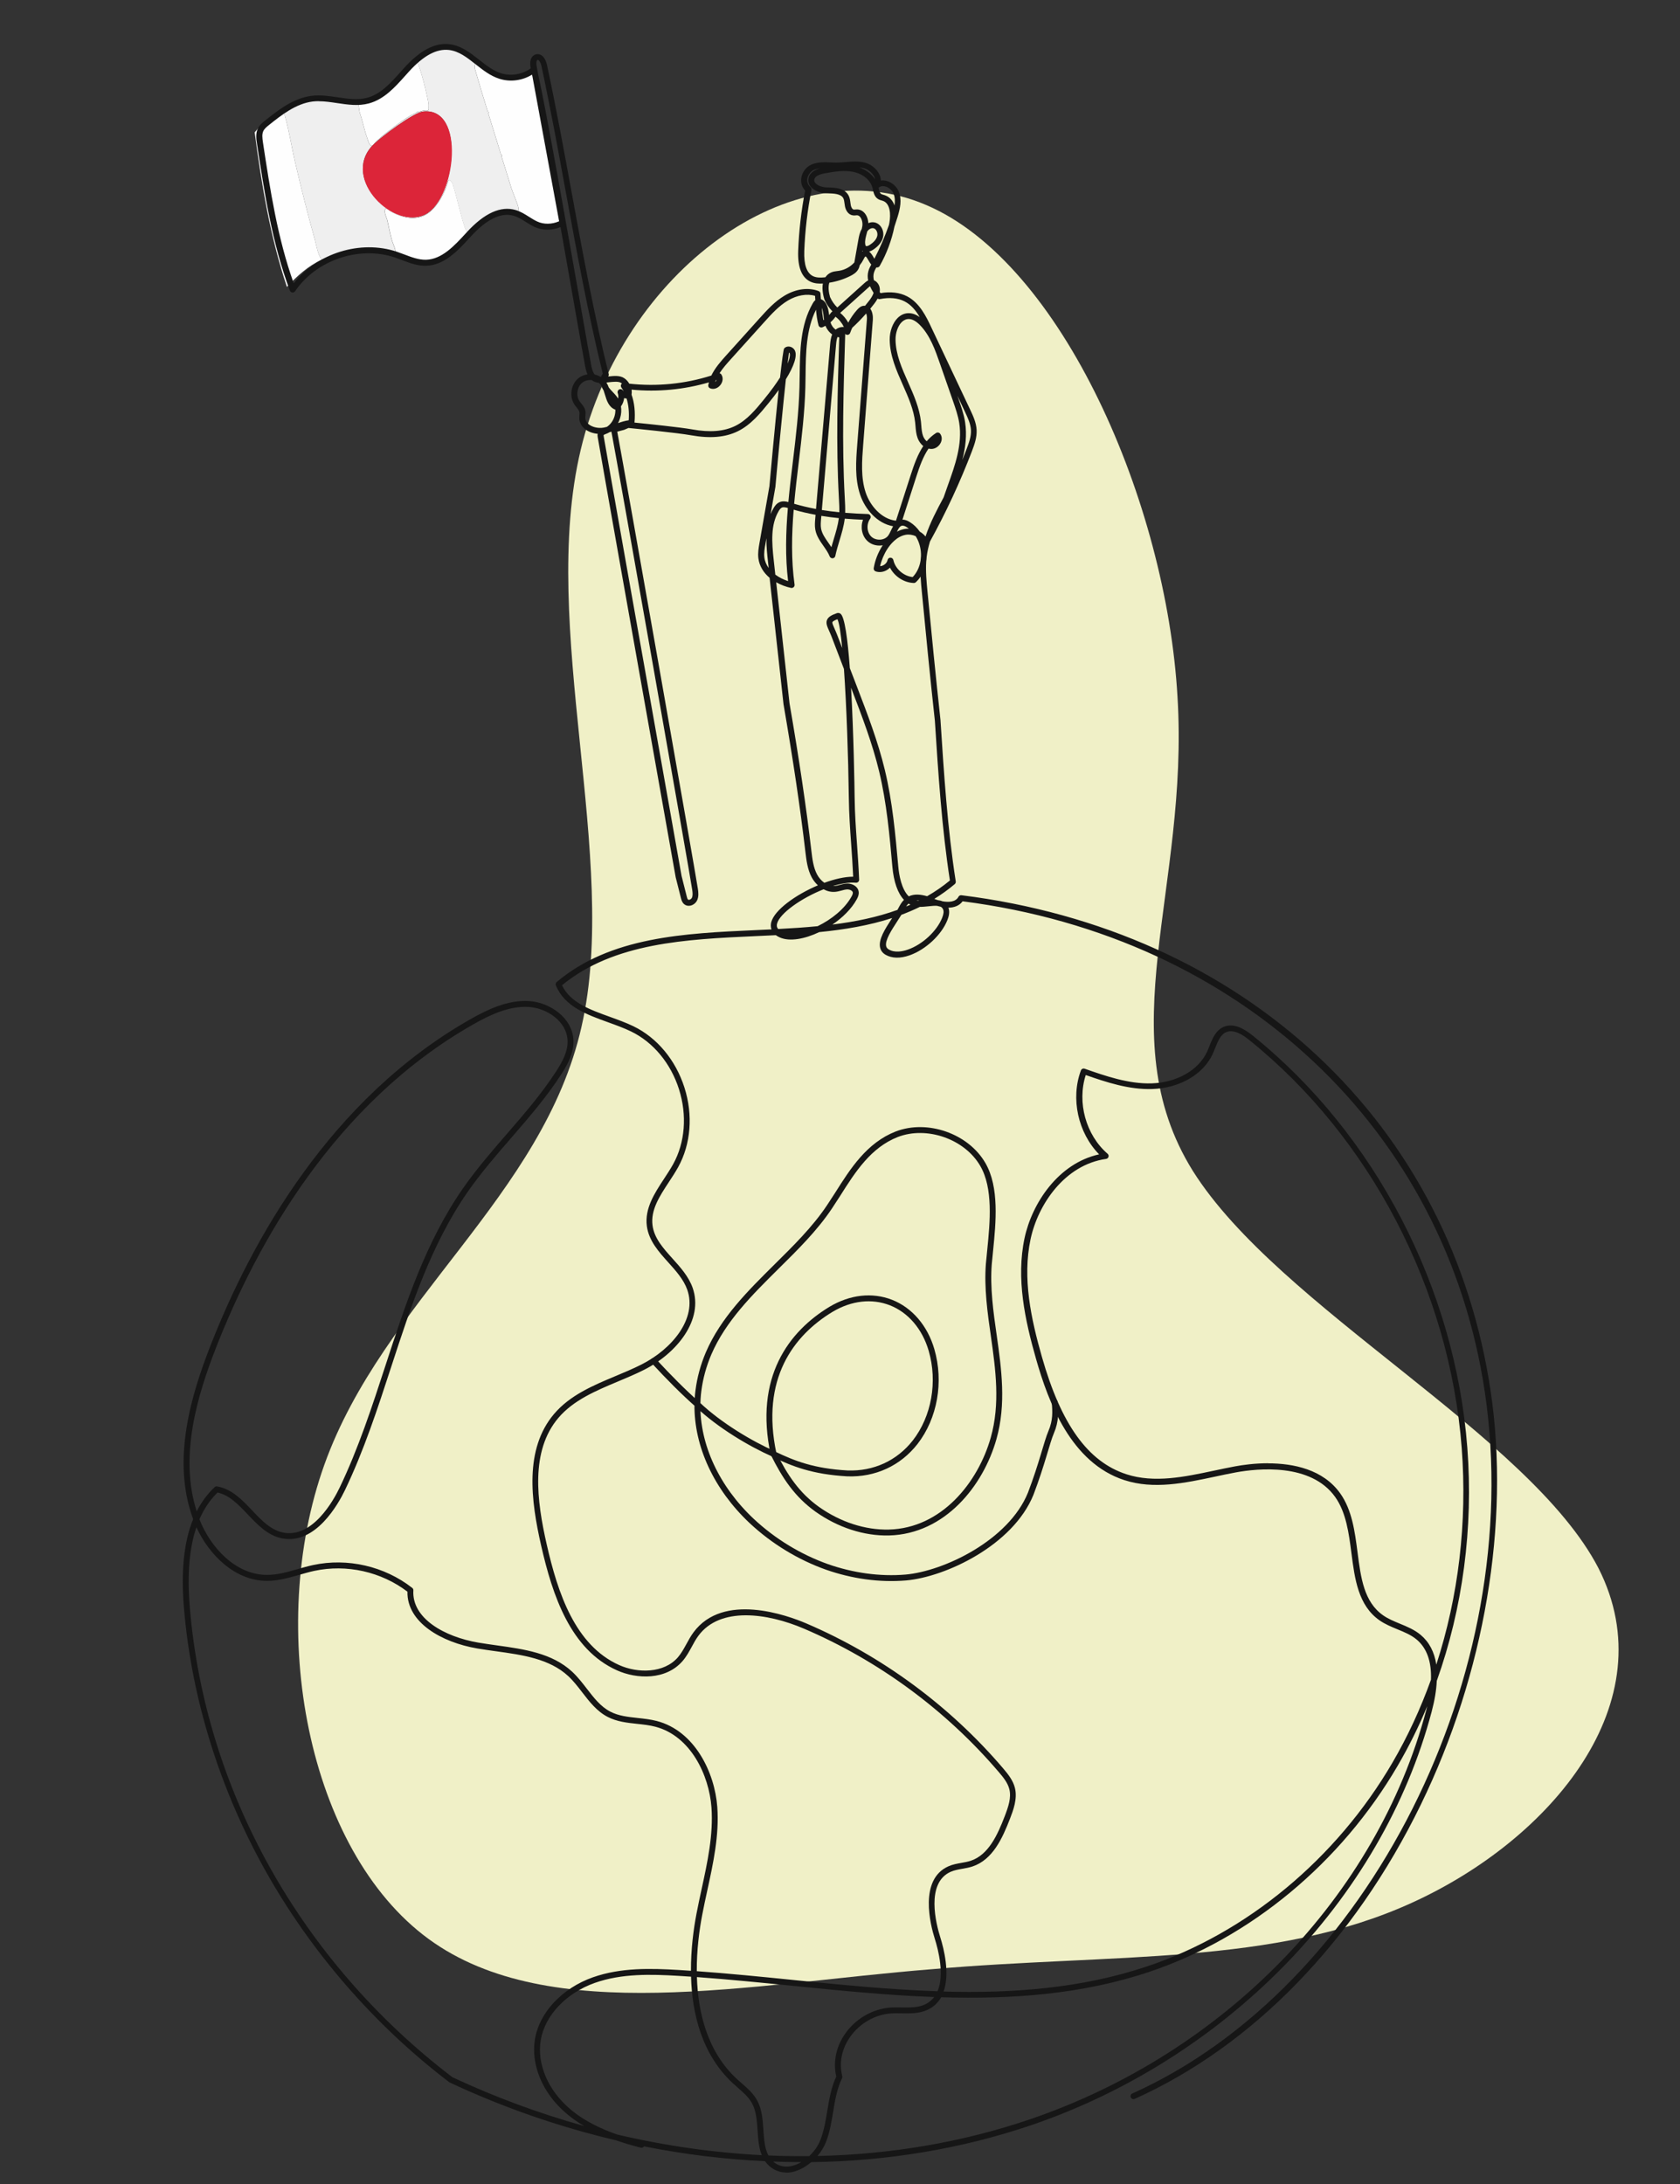 <?xml version="1.0" encoding="UTF-8"?>
<svg id="_Слой_1" data-name="Слой 1" xmlns="http://www.w3.org/2000/svg" xmlns:xlink="http://www.w3.org/1999/xlink" viewBox="0 0 570 740.87">
  <rect x="0" y="0" width="570" height="740.87" fill="#333333" stroke="none"/>
  <defs>
    <style>
      .cls-1 {
        stroke: #161616;
        stroke-linecap: round;
        stroke-miterlimit: 10;
        stroke-width: 2px;
      }

      .cls-1, .cls-2 {
        fill: none;
      }

      .cls-3 {
        fill: #f0f0c7;
      }

      .cls-4 {
        fill: #dc2539;
      }

      .cls-5 {
        fill: #efefef;
      }

      .cls-6 {
        fill: #fefefe;
      }

      .cls-7 {
        clip-path: url(#clippath);
      }

      .cls-8 {
        fill: #161616;
      }
    </style>
    <clipPath id="clippath">
      <rect class="cls-2" y="10.87" width="570" height="730"/>
    </clipPath>
  </defs>
  <g id="_Генеративный_объект" data-name="Генеративный объект">
    <path class="cls-6" d="M145.66,88.82c-.03.2-.34.12-.5.12.03-.22.34-.11.5-.12Z"/>
    <g>
      <path class="cls-5" d="M161.28,20.84l-.25,2.19c1.43,5.01,2.96,10.01,4.5,15,.06.2.31-.12.37,0,.15.28-.26.35-.25.37,1.41,4.58,2.83,9.17,4.25,13.75.1.34.49.47.5.5.01.04-.31.19-.25.37,1.12,3.62,2.23,7.26,3.37,10.87.55,1.73,2.12,5.14,2.37,6.62.1.57-.19.95-.12,1.44-6.74-2.35-12.5,2.39-17,6.75-.41-.09-.89-.99-1-1.31-1.69-4.89-2.67-10.18-4.25-15.12-.29-.53-.64-1.16-1.31-1.19-.16.07-.99,2.87-1.19,3.31-3.93,8.73-9.43,12.36-18.56,7.31-.48-.27-1.39-1.23-1.69-.94-.66,1.28.34,2.76.62,4,.5,2.16.92,4.36,1.5,6.5.46,1.71,1.63,3.58,1.25,5.31-8.46-2.57-16.91-2.26-24.99,1.5-1.39-1.86-1.74-4.66-2.37-6.94-2.35-8.39-4.61-17.34-6.62-25.99-1.41-6.09-2.29-12.38-4.25-18.31,10.98-6.27,15.38-.74,25.62-1.87l.5,3.19c.98,2.77,1.51,5.73,2.5,8.5.31.85.69,2.84,1.75,2.81-10.54,11.42,7.9,28.65,18.06,23.25s13.74-36.62-.87-34.87c-3.23.39-13.99,8.47-16.56,11,1.39-1.64,3.22-3.06,4.94-4.37,2.59-1.99,6.56-5.03,9.5-6.25.18-.07.18-.35.25-.37.07-.03.05.27.12.25,1.16-.39,2.21-.8,3.5-.62l.19-.31c-.04-.58.05-1.18,0-1.75-.21-2.27-2.79-12.61-3.87-14.37-.08-.12-.44-.56-.62-.56,8.74-8.01,12.07-5.41,20.37.37Z"/>
      <path class="cls-6" d="M176.53,72.2s-.32-.38-.37-.12c-.1-.04-.26-.08-.37-.12-.06-.49.22-.87.12-1.44-.25-1.49-1.83-4.9-2.37-6.62-1.14-3.62-2.25-7.25-3.37-10.87-.06-.18.26-.34.25-.37-.01-.03-.4-.16-.5-.5-1.42-4.58-2.84-9.17-4.25-13.75,0-.02.4-.09.25-.37-.06-.12-.31.2-.37,0-1.54-4.99-3.07-9.99-4.5-15l.25-2.19c3.26,2.27,6.61,5.04,10.69,5.62,3.3.48,6.41-.27,9.12-2.12l.19.31,9,50.99c-1.41.73-3.24.98-4.81.81-2.01-.21-7.17-3.03-8.94-4.25Z"/>
      <path class="cls-6" d="M109.16,88.07c-4.63,2.15-8.37,5.53-11.81,9.25-5.68-16.95-8.6-34.72-10.94-52.43,2.58-3.12,5.98-6.05,9.5-8.06,1.96,5.93,2.83,12.22,4.25,18.31,2.01,8.65,4.27,17.6,6.62,25.99.64,2.27.98,5.08,2.37,6.94Z"/>
      <path class="cls-6" d="M158.78,78.7c-3.51,3.4-7.93,9.56-13.12,10.12-.16.02-.47-.09-.5.12-.12,0-.25,0-.37,0-.7,0-1.43.04-2.12,0-.16,0-.34.01-.5,0l-.62-.12c-2.73-.35-4.83-1.48-7.37-2.25.38-1.73-.79-3.6-1.25-5.31-.58-2.14-1-4.34-1.5-6.5-.29-1.24-1.29-2.72-.62-4,.3-.29,1.21.67,1.69.94,9.13,5.05,14.63,1.42,18.56-7.31.2-.45,1.02-3.25,1.19-3.31.67.03,1.02.66,1.31,1.19,1.58,4.94,2.55,10.23,4.25,15.12.11.32.59,1.23,1,1.31Z"/>
      <path class="cls-6" d="M126.91,48.83c-.19.19-.45.43-.62.62-1.05.02-1.44-1.96-1.75-2.81-.99-2.76-1.52-5.72-2.5-8.5l-.5-3.19c9.07-1.01,13.36-8.98,19.37-14.5.18,0,.55.44.62.56,1.09,1.77,3.67,12.1,3.87,14.37.05.57-.04,1.17,0,1.75l-.19.31c-1.28-.17-2.34.24-3.5.62-.07.02-.05-.28-.12-.25s-.07.3-.25.37c-2.94,1.22-6.9,4.26-9.5,6.25-1.72,1.32-3.54,2.74-4.94,4.37Z"/>
      <path class="cls-6" d="M144.78,88.95h-2.12c.7.04,1.42,0,2.12,0Z"/>
      <path class="cls-6" d="M142.16,88.95c-.26-.02-.49-.11-.62-.12l.62.12Z"/>
      <path class="cls-6" d="M176.53,72.2c-.24.11-.36-.12-.37-.12.05-.25.34.1.37.12Z"/>
      <path class="cls-4" d="M126.29,49.46c.18-.19.43-.43.62-.62,2.56-2.53,13.33-10.61,16.56-11,14.62-1.75,11.32,29.3.87,34.87s-28.6-11.82-18.06-23.25Z"/>
    </g>
  </g>
  <g class="cls-7">
    <g>
      <path class="cls-3" d="M197.29,348.28c13.12-56.98-14.59-135.53-.26-195.73,14.33-60.2,71.36-102.72,117.17-83.03,46.2,19.57,81.57,101.23,85.31,166.89,4,65.1-23.51,114.63,5.2,160.74,29.23,46.45,114.29,89.59,137.66,134.81,22.98,45.33-15.97,91.86-63.26,113.39-46.9,21.42-101.48,17.17-163.07,22.58-61.32,4.86-129.53,19.82-170.67-10.3-41.14-30.12-55.2-105.33-35.31-160.86,19.89-55.53,74.23-91.05,87.23-148.48Z"/>
      <path class="cls-8" d="M266.77,736.87c-2.01,0-3.85-.65-5.42-1.92-.71-.57-1.29-1.21-1.78-1.91-13.65-.63-27.39-2.31-41.06-5.03-.22.37-.67.56-1.11.45-2.74-.71-5.61-1.53-8.49-2.53-19.12-4.5-38.02-11.03-56.31-19.58-.06-.03-.13-.07-.18-.11-25.36-19.31-46.96-44.18-62.47-71.92-15.5-27.73-25.03-58.53-27.55-89.08-1.02-12.38,0-22.3,3.13-29.97-7.39-19.98-.72-42.02,5.96-59.05,13.91-35.48,40.49-83.45,88.08-110.5,5.81-3.3,12.72-6.62,19.93-6.17,7.01.43,14.76,5.65,15.06,13.33.17,4.24-1.9,8.07-4.17,11.57-4.97,7.68-11.04,14.7-16.92,21.48-5.1,5.88-10.37,11.97-14.86,18.44-12.36,17.79-19.24,38.9-25.9,59.31-4.56,13.98-9.27,28.44-15.72,41.85-2.13,4.43-9.98,18.71-21.51,16.21-4.73-1.02-8.13-4.61-11.43-8.08-3.19-3.36-6.21-6.54-10.25-7.42-2.54,2.49-4.58,5.51-6.13,9.07.01.03.03.06.04.1,3.64,9.3,12.11,18.72,22.8,18.77,3.55.02,6.88-.94,10.45-1.96,1.71-.49,3.49-1,5.26-1.38,11.67-2.51,24.25.39,33.65,7.75.26.2.4.52.38.85-.58,9.52,10.61,15.74,21.96,17.69,2.09.36,4.27.66,6.39.96,9.19,1.28,18.7,2.59,25.53,8.93,1.86,1.73,3.44,3.77,4.96,5.74,2.42,3.13,4.7,6.1,7.99,7.8,2.79,1.45,5.95,1.79,9.29,2.15,2.14.23,4.35.47,6.47,1.02,12.89,3.36,19.67,17.48,20.53,29.18.69,9.54-1.37,19.02-3.37,28.2-.6,2.77-1.23,5.63-1.76,8.45-.98,5.14-1.87,11.84-1.83,19.03,10.85.78,21.84,1.88,32.52,2.96,16.26,1.64,32.75,3.3,49.16,3.85,2.39-5.55.33-13.84-.95-17.88-1.46-4.63-5.44-20.07,4.69-24.52,1.43-.63,2.93-.89,4.38-1.15,1.1-.19,2.13-.38,3.12-.7,6.06-1.99,9.13-8.81,11.53-15.04,1.29-3.36,2.31-6.37,1.6-9.24-.53-2.12-1.98-3.95-3.55-5.78-17.89-20.99-40.75-37.82-66.11-48.67-12.53-5.36-28.52-7.54-35.85,2.41-.84,1.14-1.52,2.38-2.23,3.7-.91,1.66-1.84,3.38-3.13,4.87-5.63,6.5-15.49,6.19-22.27,3.14-15.77-7.07-21.84-25.34-25.71-42.28-3.51-15.38-5.73-32.72,4.36-44.65,5.42-6.4,13.29-9.7,20.9-12.88,2.93-1.23,5.96-2.49,8.78-3.92,10.34-5.21,18.99-15.6,15.52-25.39-1.22-3.45-3.86-6.39-6.42-9.23-3.26-3.62-6.63-7.36-7.28-12.33-.78-5.96,2.59-11.1,5.85-16.06,1.06-1.62,2.16-3.29,3.07-4.93,4.06-7.33,4.78-16.6,1.99-25.41-2.8-8.81-8.73-15.96-16.27-19.61-2.42-1.17-5.13-2.15-7.76-3.1-7.29-2.63-14.83-5.35-17.74-12.53-.16-.4-.05-.86.28-1.14,18.23-15.36,43.27-16.5,67.48-17.6,1.8-.08,3.6-.16,5.4-.25-.34-.92-.25-1.8-.09-2.43,1.05-4.12,8.26-9.32,15.83-12.51-.85-.79-1.56-1.71-2.07-2.65-1.47-2.72-1.83-5.78-2.18-8.75-1.75-14.9-4.11-30.79-7.42-50.03l-4.72-42.87c-2-1.69-3.47-3.92-3.81-6.63-.22-1.78.08-3.51.37-5.17l3.38-19.29c.26-2.87,1.79-19.94,3.13-32.62-1.01,1.4-2.15,2.88-3.4,4.42-2.84,3.49-6.06,7.44-10.51,9.6-4.21,2.05-9.37,2.49-15.78,1.34-4.64-.84-19.16-2.27-21.26-2.48l-1.39.6s-.09.04-.14.05l-2.28.6c2.49,13.19,26.68,150.29,27.37,155.15.14,1.03.36,2.58-.33,3.93-.44.85-1.3,1.5-2.24,1.69-.79.16-1.54-.02-2.11-.51-.71-.6-.93-1.48-1.08-2.07l-1.78-7.04c-.93-5.25-3.51-19.8-6.74-37.94-7.11-39.99-17.85-100.44-19.71-111.3-.05-.31-.12-.72-.01-1.16,0,0,0-.02,0-.02-1.63-.14-3.2-.71-4.35-1.63-1.18-.95-1.84-2.19-1.9-3.59-.01-.35.01-.71.04-1.06.04-.41.07-.8,0-1.12-.11-.52-.52-1.02-.95-1.55-.22-.27-.44-.54-.64-.83-1.99-2.86-1.31-7.18,1.45-9.23.83-.61,1.83-1,2.88-1.14-.45-1.02-.66-2.11-.83-3-.45-2.36-1.66-9.27-3.34-18.82-1.45-8.24-3.19-18.13-4.97-28.15-2.93,1.2-6.17,1.19-8.86-.07-1.04-.49-2.01-1.1-2.95-1.69-1.35-.85-2.63-1.66-4.05-2.07-4.25-1.24-9.12,1.08-14.48,6.91l-.43.47c-4.04,4.41-8.63,9.41-14.85,9.57-2.88.08-5.56-.94-8.14-1.92-.83-.32-1.67-.63-2.5-.91-12.11-4.03-26.64.9-33.8,11.47-.21.31-.57.47-.95.43-.37-.04-.69-.29-.82-.64-6.04-16.09-8.65-33.27-11.17-49.88-.22-1.45-.52-3.44.34-5.16.59-1.19,1.64-2.02,2.48-2.69,4.25-3.39,9.54-7.6,15.81-8.35,2.96-.35,5.92.09,8.79.52,3.49.52,6.78,1.01,9.96.16,4.61-1.23,8.05-5.08,11.38-8.81.41-.46.82-.92,1.23-1.37,5.4-5.95,10.42-8.57,15.32-8,3.94.46,7.05,2.91,10.06,5.27,2.33,1.84,4.75,3.74,7.47,4.59,3.34,1.05,7.23.39,10.06-1.68l-.05-.26c-.43-2.34.21-4.01,1.71-4.46.64-.19,1.28-.11,1.86.23,1.35.8,1.85,2.73,1.98,3.3,3.03,14.11,5.72,28.83,8.33,43.06,3.73,20.4,7.59,41.49,12.61,61.81.07.3,0,.61-.18.85,1.96-.22,3.98-.42,5.44.56.72.48,1.3,1.13,1.72,1.87,9.34,1.03,18.89.09,27.84-2.75,1.29-2.67,3.33-4.93,5.06-6.86l11.34-12.59c2.51-2.78,5.1-5.66,8.45-7.66,3.87-2.31,8.08-2.87,11.55-1.55.36.14.61.47.64.85.05.63.1,1.27.14,1.91.66.21,1.27.72,1.71,1.48.72,1.24.92,2.59,1.08,3.92.13-.16.26-.32.38-.49.16-.23.39-.55.75-.78-1.14-1.15-2.07-2.51-2.72-4-.02-.04-.03-.08-.04-.12-.6-2.04-.76-3.85-.49-5.33-1.29.08-2.85.04-4.27-.65-2.93-1.41-4.31-4.92-4.11-10.41.26-6.85,1.05-13.73,2.36-20.46-1.1-1.2-1.55-2.73-1.29-4.35.31-1.94,1.65-3.69,3.39-4.45,2.14-.94,4.43-.84,6.65-.75.73.03,1.46.06,2.18.05.93-.01,1.9-.1,2.83-.18,2.13-.18,4.32-.37,6.49.19,2.07.53,3.99,2.08,4.89,3.93.34.7.53,1.43.55,2.15.65-.09,1.33-.04,2.03.15,1.79.51,3.39,1.93,4.06,3.63,1.09,2.73.45,5.71-.41,8.53-.34,1.12-.7,2.23-1.08,3.34-.96,4.68-2.64,9.16-5,13.33-.15.27-.42.45-.72.49-.16.02-.3.03-.44.03-.36.65-.65,1.23-.81,1.82-.23.83-.19,1.67.02,2.52.43.17.82.45,1.15.84.72.85.98,1.91.81,3.11.09.13.18.26.26.39,3.47-.57,6.49-.2,9,1.08,4.31,2.21,6.58,7.01,8.23,10.51l13.21,27.96c.96,2.04,2.05,4.35,2.18,6.86.13,2.49-.69,4.85-1.61,7.26-4.01,10.49-8.8,20.77-14.22,30.6-.51,1.7-.9,3.43-1.12,5.18-.02.53-.07,1.06-.15,1.57-.23,3.4.11,6.87.43,10.25,1.38,14.22,2.81,28.93,4.42,43.64,0,.01,0,.09,0,.1,1.16,17.99,2.36,36.59,5.17,54.53.05.34-.08.69-.34.92-2.22,1.87-4.53,3.53-6.94,5.01.12.04.24.09.35.13l.29.11c.19.07.39.14.6.2.53.06,1.04.17,1.5.37,2.1.39,4.52.28,5.46-1.52.19-.37.6-.58,1.01-.53,47.16,5.91,88.88,24.72,120.66,54.39,31.94,29.83,52.31,69.26,58.92,114.02,6.57,44.56-2.06,95.58-23.69,139.98-22.62,46.44-57.11,81.91-97.11,99.87-.5.22-1.1,0-1.32-.5-.23-.5,0-1.1.5-1.32,80.01-35.92,133.68-142.57,119.64-237.74-13.16-89.19-82.69-154.54-177.21-166.64-1.1,1.52-2.88,2.13-4.81,2.17.56,1.51.08,3.1-.35,4.2-1.98,5.02-7.38,10.05-12.85,11.96-3.17,1.11-5.97,1.04-8.11-.19-.99-.57-1.61-1.38-1.86-2.4-.66-2.77,1.69-6.38,3.96-9.88.04-.06.08-.12.12-.19-7.84,2.55-16.2,3.93-24.74,4.78-4.92,2.35-10.02,3.28-13.35,1.82-.54-.24-1-.5-1.38-.78-2.28.12-4.56.22-6.84.32-23.63,1.08-48.05,2.19-65.71,16.66,2.78,5.86,9.34,8.23,16.28,10.73,2.68.97,5.45,1.97,7.96,3.18,8.04,3.89,14.34,11.48,17.31,20.81s2.18,19.17-2.14,26.98c-.95,1.71-2.07,3.42-3.15,5.06-3.2,4.87-6.22,9.48-5.54,14.7.57,4.35,3.59,7.7,6.78,11.25,2.69,2.98,5.46,6.07,6.82,9.9,3.85,10.88-5.39,22.25-16.51,27.85-2.88,1.45-5.94,2.73-8.9,3.97-7.39,3.1-15.04,6.3-20.15,12.33-9.52,11.26-7.34,28.02-3.94,42.92,3.75,16.46,9.61,34.19,24.57,40.9,6.32,2.83,15.2,2.84,19.94-2.63,1.15-1.33,1.99-2.88,2.89-4.51.72-1.32,1.46-2.68,2.38-3.93,10.09-13.71,31.83-5.81,38.25-3.07,25.64,10.97,48.76,27.99,66.85,49.21,1.73,2.03,3.33,4.06,3.97,6.6.92,3.71-.58,7.6-1.67,10.44-2.57,6.66-5.88,13.95-12.77,16.22-1.13.37-2.28.57-3.4.77-1.4.25-2.72.48-3.93,1.01-8.61,3.78-4.92,17.87-3.59,22.09,1.31,4.15,3.34,12.41,1.16,18.54,23.48.65,46.76-1.08,68.96-8.5,33.96-11.36,64.34-36.57,83.35-69.17,5.16-8.84,9.52-18.27,13.05-28.1.22-6.16-1.4-10.72-4.85-13.62-1.86-1.56-4.13-2.5-6.53-3.48-2.05-.84-4.17-1.72-6.05-3.02-7.26-5.05-8.43-14.07-9.55-22.78-.88-6.8-1.79-13.83-5.52-19.08-8.25-11.6-26.34-9.69-33.73-8.33-2.33.43-4.74.94-7.06,1.44-10.21,2.17-20.76,4.42-30.75,1.17-18.04-5.86-25.74-26.3-29.97-41.17-3.74-13.13-6.79-27.18-3.88-40.91,2.52-11.81,11.44-25.37,25.3-28.41-7.13-7.27-9.74-18.9-6.18-28.46.19-.51.75-.77,1.27-.59,7,2.45,14.96,5.23,22.8,4.97,8.51-.28,15.86-4.49,18.74-10.73.28-.61.54-1.26.8-1.92,1-2.52,2.14-5.37,4.87-6.52,3.6-1.51,7.35.99,9.86,3.01,41.44,33.33,68.65,85.59,72.77,139.79,2.07,27.21-1.57,54.39-10.37,79.04-.14,3.13-.72,6.63-1.74,10.47-8.39,31.63-25.8,61.52-50.34,86.46-23.85,24.23-53.37,42.8-85.36,53.71-23.69,8.07-48.99,12.25-74.8,12.59-1.77,1.51-3.79,2.65-5.83,3.2-.93.25-1.84.37-2.72.37ZM262.33,733.16c.09.08.18.16.28.24,2.2,1.78,4.67,1.62,6.36,1.17.99-.26,1.97-.69,2.92-1.24-3.16.03-6.37-.06-9.56-.17ZM260.72,731.09c4.63.2,9.25.27,13.84.22,1.67-1.56,3.04-3.51,3.84-5.59,1.18-3.08,1.74-6.46,2.28-9.73.65-3.91,1.32-7.96,3.05-11.65-1.17-5.1-.02-10.36,3.23-14.84,3.59-4.95,9.26-8.15,15.16-8.57,1.29-.09,2.61-.07,3.88-.05,2.88.04,5.6.09,7.96-1.07,1.26-.62,2.25-1.46,3-2.46-16.11-.59-32.28-2.21-48.23-3.82-10.61-1.07-21.52-2.17-32.28-2.94.38,12.14,3.58,25.35,13.6,34.6.52.48,1.05.94,1.59,1.41,1.93,1.69,3.93,3.43,5.22,5.77,1.68,3.05,1.92,6.66,2.16,10.15.21,3.17.42,6.21,1.69,8.57ZM304.34,682.86c-.7,0-1.39.01-2.07.06-5.32.38-10.44,3.27-13.68,7.75-2.98,4.1-3.98,8.91-2.82,13.54.06.23.03.47-.07.68-1.72,3.51-2.36,7.35-3.03,11.42-.56,3.37-1.13,6.86-2.39,10.13-.66,1.73-1.68,3.38-2.92,4.83,24.9-.53,49.26-4.66,72.13-12.45,66.17-22.55,117.68-75.73,134.42-138.79.12-.44.23-.88.33-1.31-2.9,6.95-6.22,13.66-9.96,20.07-19.25,33.02-50.02,58.55-84.44,70.06-22.75,7.61-46.54,9.3-70.5,8.58-.99,1.72-2.43,3.18-4.47,4.18-2.8,1.37-5.89,1.32-8.87,1.27-.54,0-1.09-.02-1.64-.02ZM209.48,724.01c16.27,3.82,32.69,6.15,48.98,6.98-1.03-2.52-1.23-5.46-1.42-8.33-.22-3.27-.45-6.66-1.92-9.32-1.12-2.03-2.9-3.58-4.78-5.23-.55-.48-1.1-.96-1.63-1.45-10.56-9.75-13.89-23.58-14.25-36.21-1.4-.1-2.79-.19-4.18-.27-9.4-.56-19.33-.85-28.44,2.37-9.77,3.44-16.98,11.07-18.38,19.44-1.34,8.06,2.48,17.01,9.96,23.35,4.79,4.06,10.44,6.73,16.04,8.68ZM153.55,704.58c14.56,6.8,29.52,12.31,44.66,16.53-2.11-1.23-4.15-2.64-6.06-4.26-8.02-6.79-12.1-16.45-10.65-25.2,1.51-9.07,9.24-17.31,19.68-20.99,9.46-3.33,19.62-3.05,29.22-2.47,1.34.08,2.68.17,4.03.26-.03-7.28.87-14.05,1.86-19.26.54-2.84,1.17-5.72,1.77-8.5,1.97-9.04,4-18.38,3.33-27.63-.8-11.01-7.1-24.28-19.04-27.39-1.98-.52-4.12-.75-6.18-.97-3.38-.36-6.87-.74-10-2.36-3.68-1.9-6.2-5.18-8.65-8.35-1.47-1.91-3-3.89-4.74-5.5-6.37-5.9-15.56-7.18-24.45-8.41-2.13-.29-4.33-.6-6.45-.96-12.03-2.06-23.87-8.8-23.64-19.25-8.89-6.77-20.66-9.41-31.59-7.06-1.71.37-3.45.87-5.13,1.35-3.51,1-7.14,2.04-10.91,2.04h-.1c-10.91-.06-19.62-8.9-23.87-18.19-2.43,7.09-3.16,16.06-2.25,27.08,5.13,62.1,37.63,120.23,89.16,159.51ZM430.24,496.34c8.5,0,18.65,2,24.48,10.19,4.02,5.66,4.96,12.94,5.87,19.98,1.12,8.67,2.18,16.85,8.71,21.4,1.7,1.18,3.63,1.98,5.67,2.82,2.43,1,4.95,2.04,7.05,3.8,2.88,2.42,4.65,5.79,5.3,10.08,7.51-23.09,10.54-48.24,8.62-73.42-4.08-53.66-31.01-105.4-72.03-138.39-2.11-1.7-5.22-3.82-7.83-2.73-1.96.82-2.85,3.05-3.79,5.41-.27.69-.55,1.37-.84,2.01-3.19,6.92-11.23,11.59-20.49,11.89-7.89.26-15.65-2.33-22.58-4.75-3,9.26.03,20.34,7.41,26.7.3.26.42.66.31,1.04-.11.38-.43.65-.82.71-14.05,1.98-23.13,15.49-25.62,27.2-2.83,13.3.17,27.06,3.84,39.94,6.52,22.93,15.63,35.58,28.67,39.82,9.48,3.08,19.77.89,29.71-1.22,2.34-.5,4.75-1.01,7.12-1.45,2.69-.5,6.74-1.06,11.24-1.06ZM73.49,504.16c.05,0,.11,0,.17.01,4.95.83,8.46,4.53,11.86,8.11,3.23,3.4,6.27,6.61,10.4,7.5,10.09,2.19,17.31-11.03,19.28-15.13,6.39-13.29,11.08-27.68,15.62-41.6,6.7-20.55,13.63-41.8,26.16-59.83,4.56-6.56,9.86-12.68,14.99-18.61,5.83-6.73,11.86-13.69,16.75-21.26,2.08-3.23,3.99-6.72,3.85-10.4-.26-6.56-7.05-11.04-13.19-11.41-6.7-.41-13.27,2.76-18.82,5.91-47.08,26.76-73.41,74.31-87.2,109.49-6.33,16.14-12.66,36.84-6.62,55.68,1.61-3.17,3.63-5.89,6.07-8.2.19-.18.43-.27.69-.27ZM305.84,310.26c-.45.74-.96,1.53-1.49,2.34-1.85,2.85-4.16,6.39-3.69,8.32.12.48.4.84.91,1.13,2.04,1.18,4.63.67,6.45.04,4.97-1.73,9.86-6.28,11.65-10.81.51-1.29.6-2.21.29-2.88-.18-.39-.44-.66-.77-.84-.44-.09-.87-.2-1.28-.32-.78-.06-1.76.03-2.93.16-.95.1-1.93.2-2.88.19-2.03,1-4.12,1.89-6.25,2.69ZM279.44,301.63c-7.51,2.96-14.91,8.17-15.79,11.64-.14.54-.18,1.19.38,1.83,4.47-.23,8.95-.52,13.37-.95,4.65-2.25,9.21-5.86,11.51-10.06.26-.47.49-.96.44-1.35-.08-.68-1.14-1.12-2.02-1.06-.59.04-1.19.2-1.83.38-.66.18-1.34.36-2.07.43-1.44.14-2.79-.21-3.99-.86ZM287.5,299.67c1.77,0,3.62,1.01,3.84,2.83.12.95-.25,1.79-.67,2.55-1.76,3.21-4.79,6.2-8.26,8.55,7.67-.96,15.12-2.46,22.08-4.98.13-.23.26-.46.37-.68.47-.91,1.03-1.91,1.84-2.73-2.11-2.25-3.47-6.07-3.93-11.23-.95-10.65-1.93-21.66-4.49-32.33-2.27-9.44-5.82-18.7-9.25-27.66l-.28-.73c.9,15.79,1.17,33.77,1.21,37.15.07,5.57.42,10.55.8,15.82.27,3.82.55,7.78.73,12.13.01.29-.1.56-.31.76-.21.2-.49.3-.77.28-2.24-.19-4.95.26-7.78,1.12.2,0,.4,0,.61-.02.56-.05,1.13-.21,1.73-.37.71-.19,1.44-.39,2.22-.44.1,0,.2,0,.3,0ZM308.24,306.49c-.3.29-.57.62-.81.98.49-.2.97-.41,1.46-.62-.22-.11-.43-.23-.64-.36ZM310.89,305.44c.17.04.34.07.52.09.08,0,.16.02.24.02.06-.03.11-.06.17-.09-.32-.03-.63-.04-.93-.02ZM206.71,146.65c-.31.18-.63.34-.97.47l-.11.04c-.26.1-.79.31-.85.45,0,.06.02.23.04.35,1.86,10.86,12.6,71.3,19.71,111.29,3.23,18.15,5.81,32.7,6.72,37.87l1.76,6.97c.09.36.21.85.43,1.03.1.08.24.11.43.07.35-.07.7-.33.86-.64.37-.72.27-1.7.13-2.73-.69-4.91-25.42-145.04-27.42-155.41-.24.08-.48.15-.73.22ZM288.31,226.53v.02s2.58,6.72,2.58,6.72c3.46,9.02,7.03,18.34,9.33,27.91,2.6,10.81,3.58,21.9,4.54,32.62.28,3.1,1.11,7.82,3.57,10.23,1.93-.93,4.13-.64,6.23-.05,2.69-1.54,5.28-3.31,7.73-5.34-2.76-17.85-3.95-36.3-5.1-54.15-1.62-14.73-3.04-29.45-4.42-43.68-.17-1.72-.33-3.47-.43-5.23-.46.69-1,1.33-1.6,1.89-.19.18-.46.28-.72.27-3.38-.12-6.53-2.24-8.07-5.21-.31.32-.68.61-1.09.85-1.2.69-2.57.84-3.77.42-.46-.16-.73-.63-.65-1.11.45-2.67,1.47-5.29,2.96-7.59.04-.06.07-.11.11-.16-.18.03-.37.06-.56.08-1.77.16-3.45-.4-4.65-1.52-1.89-1.77-2.43-4.73-1.49-7.21-2.15-.08-4.21-.21-6.2-.37-.32,2.58-1.07,5.06-1.8,7.47-.51,1.7-1.04,3.45-1.4,5.18-.09.43-.45.76-.89.79-.43.04-.85-.22-1.02-.63-.49-1.24-1.28-2.37-2.12-3.57-1.17-1.67-2.38-3.39-2.76-5.51-.24-1.32-.12-2.64-.02-3.81l.11-1.23c-2.6-.48-5.06-1.05-7.43-1.73-.69,8.48-.87,17.02.3,25.41.05.32-.07.65-.31.87-.24.22-.57.31-.89.25-1.7-.36-3.44-1.01-5.03-1.92l4.52,41.07c3.31,19.22,5.67,35.14,7.42,50.05.33,2.8.67,5.67,1.96,8.05.56,1.03,1.4,2.04,2.43,2.77,3.49-1.28,6.94-2.07,9.79-2.07-.18-3.9-.43-7.5-.68-10.99-.38-5.3-.73-10.31-.8-15.94-.18-13.73-.77-30.93-1.65-43.52l-4.17-10.89c-.3-.79-.6-1.45-.86-2.03-.68-1.54-1.18-2.65-.7-3.76.45-1.05,1.66-1.66,3.32-2.25.41-.15.86-.08,1.23.18,1.43,1,2.45,8.7,3.17,18.38ZM284.13,210.02c-1.25.48-1.62.8-1.7.99-.13.31.27,1.21.69,2.16.27.61.58,1.31.9,2.13l1.73,4.52c-.48-5.06-1.03-8.64-1.62-9.8ZM263.05,194.9c1.31.98,2.83,1.72,4.34,2.2-1-8.23-.77-16.54-.08-24.79-.72-.22-1.48-.39-2.03-.15-.47.21-.84.77-1.11,1.23-2.71,4.67-2.35,10.35-1.64,16.76l.52,4.75ZM302.12,189.16c.47,0,.88.33.98.78.66,3.01,3.5,5.48,6.56,5.79,1.4-1.45,2.33-3.4,2.67-5.55.03-.44.07-.88.12-1.33,0-.07.02-.14.02-.2.02-.53,0-1.06-.05-1.6-.19-1.92-.8-3.7-1.75-5.2-1.07-.49-2.33-.66-3.42-.45-3.07.59-5.19,3.26-6.18,4.79-1.15,1.79-1.99,3.79-2.47,5.84.42-.02.86-.15,1.25-.38.68-.39,1.16-1.02,1.29-1.69.09-.47.49-.81.97-.81h.01ZM260.02,182.63l-.33,1.89c-.27,1.52-.54,3.09-.35,4.58.17,1.32.69,2.51,1.46,3.56l-.25-2.29c-.25-2.3-.55-4.98-.52-7.74ZM278.67,174.97l-.09,1.06c-.1,1.09-.19,2.22,0,3.28.31,1.69,1.34,3.16,2.43,4.72.36.51.72,1.03,1.07,1.56.26-.94.54-1.86.81-2.77.73-2.41,1.42-4.71,1.72-7.08-2.06-.21-4.03-.46-5.94-.77ZM286.75,173.93c2.44.2,5,.34,7.7.42.37.01.71.23.87.56.16.33.13.73-.09,1.03-1.34,1.84-1.15,4.63.42,6.1.77.72,1.93,1.09,3.1.99,1.08-.1,2.03-.59,2.59-1.35.36-.49.66-1.13.98-1.8.21-.45.44-.93.7-1.38-5.54-.99-9.56-5.9-11.18-10.69-1.88-5.54-1.41-11.59-1-16.92l3.29-42.53c.06-.74-.04-1.51-.25-2.03-1.49,1.7-3.07,3.32-4.73,4.85-.27.57-.5,1.15-.71,1.74-.12.35-.43.6-.79.65-.36.06-.72-.09-.94-.37.04.11.05.22.05.34-.57,18.15-1.16,36.84-.15,55.17l.02.4c.09,1.57.17,3.19.12,4.81ZM312.04,180.31c.76.43,1.44.99,1.97,1.67,1.57-4.74,3.95-9.19,6.15-13.28.45-1.35.95-2.74,1.46-4.16,2.33-6.48,4.98-13.82,3.83-21.07-.4-2.53-1.28-5.04-2.12-7.47l-4.45-12.76c-1.55-4.44-3.3-9.47-6.77-12.99-1.3-1.32-2.55-2.01-3.71-2.04-.9-.02-1.73.33-2.45,1.03-1.29,1.27-2.13,3.65-2.11,5.93.06,5.02,2.1,9.63,4.27,14.5,1.89,4.26,3.85,8.67,4.36,13.39.04.42.08.84.11,1.26.1,1.28.2,2.49.61,3.58.24.64.67,1.31,1.23,1.77.91-1.08,1.96-2.03,3.2-2.82.44-.28,1.01-.18,1.33.23.66.85.75,2,.24,3.07-.6,1.25-1.85,2.11-3.13,2.13-.36,0-.7-.03-1.02-.11-1.84,2.67-3.04,6.04-4.17,9.56l-4.68,14.53s.05,0,.07,0c1,0,1.88.48,2.48.85,1.29.81,2.4,1.89,3.3,3.17ZM306.26,178.29s-.06,0-.09,0c-.78.06-1.25.81-1.85,2.05.83-.44,1.68-.74,2.55-.91.49-.09.99-.13,1.5-.12-.22-.17-.45-.33-.69-.48-.38-.24-.93-.54-1.42-.54ZM295.27,104.71c.77,1.03.96,2.6.87,3.81l-3.29,42.53c-.4,5.14-.85,10.97.9,16.12,1.44,4.24,5.21,8.87,10.24,9.45l4.99-15.47c1.15-3.58,2.38-7.03,4.27-9.85-.87-.7-1.53-1.68-1.9-2.67-.51-1.36-.63-2.77-.74-4.13-.03-.4-.06-.8-.11-1.2-.48-4.41-2.37-8.67-4.2-12.79-2.15-4.85-4.38-9.86-4.44-15.29-.03-2.83,1.03-5.72,2.71-7.38,1.1-1.09,2.46-1.67,3.9-1.61,1.19.03,2.38.47,3.57,1.32-1.37-2.32-2.95-4.21-5.14-5.33-2.25-1.15-5.06-1.42-8.35-.78-.28.05-.57-.02-.79-.18-.3.57-.67,1.15-1.13,1.74-.44.58-.9,1.15-1.36,1.72ZM266.63,128.68c-.96,8.97-2.34,22.98-3.55,36.47l-1.62,9.24c.27-.68.6-1.35.97-2,.42-.72,1.02-1.6,2.02-2.05,1.03-.46,2.11-.3,3.03-.06.42-4.58.97-9.14,1.52-13.65,1-8.32,2.04-16.91,2.25-25.36.03-1.33.05-2.67.07-4.02.1-8.35.21-16.99,4.41-24.31.16-.28.44-.77.9-1.14-.03-.49-.07-.97-.1-1.46-2.75-.81-6.15-.23-9.22,1.6-3.1,1.85-5.58,4.61-7.99,7.28l-11.34,12.59c-1.32,1.46-2.74,3.04-3.85,4.77.24.06.45.2.59.41.72,1.06.59,2.48-.32,3.62-.91,1.14-2.27,1.57-3.47,1.1-.45-.18-.71-.64-.62-1.12.06-.31.13-.61.21-.9-8.48,2.48-17.43,3.32-26.23,2.47.08.56.08,1.14-.01,1.71.97,2.72,1.3,5.89.99,9.46,4.6.46,15.59,1.6,19.62,2.32,5.97,1.08,10.73.69,14.54-1.17,4.05-1.97,7.12-5.74,9.83-9.07,2.36-2.9,4.11-5.34,5.4-7.37.62-5.56,1.14-9.57,1.4-9.87.42-.48,1.05-.71,1.74-.62.79.1,1.52.61,1.87,1.31.89,1.77-.23,5.24-3.06,9.81ZM278.84,172.98c1.89.31,3.86.56,5.92.77.05-1.5-.04-3.03-.12-4.51l-.02-.4c-1-18.12-.44-36.55.12-54.4-.2-.03-.39-.08-.58-.13-.31.75-.42,1.68-.51,2.7l-4.81,55.96ZM269.44,170.87c2.36.69,4.82,1.28,7.42,1.76l4.79-55.79c.09-.99.2-2.26.7-3.4-1.05-.75-1.84-1.82-2.29-2.94-.32.18-.65.35-.99.49-.27.12-.57.11-.83-.02-.26-.13-.46-.36-.53-.64-.46-1.73-.7-3.51-.85-5.28-3.35,6.64-3.45,14.56-3.54,22.23-.02,1.36-.03,2.71-.07,4.05-.22,8.54-1.26,17.18-2.26,25.55-.56,4.63-1.12,9.3-1.55,14ZM324.87,134.33l.36,1.02c.87,2.51,1.78,5.11,2.21,7.82.69,4.38.12,8.7-.94,12.84.5-1.23.98-2.46,1.45-3.7.87-2.28,1.59-4.35,1.48-6.44-.11-2.12-1.07-4.15-1.99-6.11l-2.56-5.43ZM200.25,128.89c-.95,0-1.86.28-2.57.8-1.9,1.41-2.38,4.5-1,6.48.17.24.36.47.55.7.54.66,1.15,1.41,1.36,2.41.13.61.08,1.19.04,1.7-.02.27-.05.54-.04.81.03.82.42,1.53,1.15,2.12,1.24,1,3.28,1.45,5.07,1.13.36-.07.73-.15,1.09-.25,1.18-.77,2.12-2.04,2.58-3.55.23-.76.33-1.53.31-2.28,0,0,0,0,0,0-2.27-.84-2.95-3.13-3.56-5.15-.14-.48-.29-.98-.46-1.44-.05-.07-.1-.15-.15-.22-.29-.45-.52-.96-.68-1.49-.23-.32-.51-.6-.83-.85-.88-.09-1.68-.34-2.34-.89-.18-.02-.35-.03-.52-.03ZM210.68,137.84c.21,1.28.12,2.65-.3,4-.18.59-.41,1.15-.69,1.67,1.17-.41,2.37-.79,3.63-.96.18-2.76-.06-5.23-.73-7.39-.28,0-.57-.05-.84-.12-.1,1.01-.47,1.99-1.07,2.8ZM206.55,131.43c.37.5.82.98,1.29,1.47.57.6,1.17,1.23,1.67,1.96.07.11.14.21.21.32.12-.61.08-1.25-.13-1.83-.18-.48.03-1.02.49-1.25.46-.23,1.01-.08,1.29.35.07.11.15.2.25.29-.24-.46-.51-.9-.8-1.32-.22-.33-.24-.75-.03-1.09.06-.1.13-.18.22-.25-.08-.07-.17-.14-.27-.2-.88-.59-2.57-.4-4.21-.22-.25.03-.5.06-.75.08,0,.03.01.06.02.1.31.5.55,1.04.76,1.6ZM242.87,128.97c-.08.2-.15.4-.22.6.07-.06.13-.13.19-.2.11-.14.21-.31.27-.48l-.23.08ZM203.76,127.85s.1,0,.15,0c.13-.4.33-.77.6-1.1-4.97-20.21-8.8-41.14-12.5-61.39-2.6-14.21-5.29-28.91-8.31-43-.2-.92-.64-1.76-1.04-2-.1-.06-.17-.07-.27-.04-.39.11-.52,1.05-.31,2.17l.56,3.04c2.68,11.68,10.03,53.49,14.55,79.23,1.62,9.19,2.89,16.45,3.34,18.8.26,1.39.54,2.62,1.23,3.48.73.16,1.41.43,2.02.8ZM267.69,119.59c-.1.65-.26,1.93-.47,3.73.84-2.04.87-3.16.68-3.55-.04-.07-.12-.14-.21-.18ZM281.77,109.29c.25.93.87,1.89,1.76,2.51.68-.57,1.57-.9,2.46-.9.02,0,.04,0,.07,0,.09,0,.18,0,.26.02-.65-1.37-1.64-2.6-2.85-3.5,0,0,0,0,0,0-.02.03-.04.06-.06.09-.47.66-1.02,1.27-1.63,1.8ZM285.06,106.12c1.1.91,2.04,2.04,2.74,3.31.82-1.57,1.84-3.04,3.01-4.35.56-.62,1.25-1.27,2.23-1.37.16-.02.32-.02.47,0,.52-.63,1.03-1.27,1.53-1.92.32-.42,1.02-1.41,1.36-2.44-.46-.73-.88-1.49-1.22-2.27-.23.15-.44.35-.58.47l-9.54,8.58ZM278.81,104.36c.12,1.43.28,2.85.55,4.23.07-.05.15-.09.22-.14-.05-.36-.09-.72-.14-1.08-.13-1.09-.25-2.13-.64-3.01ZM281.66,100.82c.58,1.3,1.41,2.49,2.43,3.48l9.17-8.25c.3-.27.74-.66,1.29-.93-.21-1.03-.22-2.08.08-3.16.22-.82.6-1.54.98-2.23-.39-.45-.7-.99-.97-1.46-.29-.5-.77-1.34-1-1.28-.19.06-.44.55-.6.88l-.06.11c-.35.7-.78,1.36-1.27,1.96-.12.53-.3,1.07-.62,1.58-.64,1.02-1.67,1.63-2.61,2.1-2.25,1.12-4.63,1.88-7.1,2.26-.45,1.36-.23,3.24.26,4.94ZM108.12,34.32c-.67,0-1.34.03-2.01.11-5.71.68-10.75,4.7-14.8,7.93-.72.58-1.54,1.23-1.94,2.03-.54,1.06-.38,2.42-.15,3.96,2.42,15.91,4.91,32.33,10.43,47.73,7.96-10.21,22.64-14.81,34.96-10.71.86.29,1.72.61,2.58.94,2.52.96,4.91,1.85,7.38,1.79,5.37-.14,9.65-4.81,13.43-8.92l.43-.47c5.91-6.43,11.47-8.95,16.51-7.47,1.69.49,3.14,1.41,4.55,2.3.93.58,1.8,1.13,2.73,1.57,2.25,1.06,5,1.02,7.48-.06l-9.05-49.11c-.05-.22-.1-.42-.15-.62-3.25,2.02-7.35,2.57-11.02,1.42-3.07-.96-5.63-2.98-8.1-4.93-2.92-2.3-5.68-4.47-9.05-4.86-4.22-.49-8.67,1.92-13.61,7.36-.41.45-.81.9-1.22,1.36-3.53,3.94-7.17,8.02-12.36,9.41-3.58.96-7.23.41-10.77-.12-2.07-.31-4.19-.62-6.26-.62ZM278.29,57.08c-.75.09-1.46.26-2.14.55-1.12.49-2.01,1.67-2.22,2.94-.13.79-.05,1.95,1.07,2.96.26.24.38.59.31.94-1.35,6.79-2.16,13.75-2.43,20.67-.17,4.63.83,7.5,2.98,8.53,1.14.55,2.56.52,3.66.42.18-.02.36-.03.53-.05.47-.72,1.12-1.27,1.94-1.63.71-.31,1.45-.4,2.11-.48.2-.02.4-.05.59-.08,1.98-.31,3.82-1.34,5.17-2.82.02-.1.04-.2.06-.3l1.29-7.3c.21-1.21.46-2.57,1.18-3.78.08-.33.14-.65.19-.97.16-1.12-.15-2.39-.76-3.11-.31-.37-.67-.55-1.09-.55-.12,0-.26.01-.39.03-.28.03-.61.06-.97,0-1.57-.22-2.42-1.72-2.68-3.05-.07-.34-.11-.69-.16-1.04-.08-.64-.16-1.25-.4-1.72-.8-1.54-3.23-1.61-5.38-1.67h-.36c-1.8-.06-4.15-.79-5.35-2.27-.66-.82-.92-1.78-.73-2.78.39-2.12,2.44-3.02,3.96-3.44ZM294.87,85.35c.68.47,1.15,1.3,1.51,1.93.09.15.18.32.28.49,1.93-3.72,3.58-7.56,4.95-11.47.05-.25.1-.51.15-.76.52-2.87.27-6.52-2.16-7.4-.15-.05-.3-.1-.45-.14-.4-.11-.85-.24-1.28-.52-1.17-.75-1.46-2.09-1.71-3.16-.05-.23-.1-.47-.16-.69-.7-2.57-3.26-4.67-6.53-5.34-2.96-.61-6.07-.14-9.53.48-2.24.4-3.47,1.11-3.65,2.11-.08.43.02.8.32,1.17.68.84,2.3,1.48,3.86,1.52h.35c2.56.08,5.75.17,7.1,2.76.41.79.52,1.64.61,2.39.04.3.07.6.13.9.13.68.52,1.39,1,1.46.12.02.31,0,.5-.02.2-.02.4-.03.6-.03,1,.01,1.89.44,2.59,1.25.74.86,1.19,2.11,1.27,3.4.62-.26,1.3-.38,2.01-.26.92.16,1.74.71,2.31,1.55.67.99.92,2.27.67,3.42-.35,1.62-1.53,3.12-3.4,4.33-.46.29-.91.5-1.34.63ZM292.61,85.04l-.04.25c.08-.05.16-.09.24-.13-.07-.04-.13-.08-.2-.13ZM294.26,78.45c-.07.27-.14.53-.21.8-.34,1.27-.67,2.47-.48,3.62.06.39.17.52.21.56.16.14.71.04,1.34-.38.99-.64,2.23-1.69,2.53-3.07.13-.62,0-1.34-.37-1.88-.18-.27-.5-.62-.99-.7-.79-.13-1.58.44-2.04,1.07ZM298.08,63.66c.02.07.03.14.05.21.19.83.36,1.61.84,1.92.18.12.44.19.74.28.2.06.39.11.58.18,1.65.6,2.66,1.87,3.2,3.45.21-1.41.18-2.77-.31-4-.45-1.12-1.55-2.1-2.75-2.44-.59-.17-1.44-.25-2.19.31-.05.04-.11.07-.17.1ZM291.57,56.79c2.28.81,4.16,2.25,5.33,4.02-.06-.34-.18-.65-.3-.91-.65-1.33-2.09-2.48-3.59-2.87-.47-.12-.95-.2-1.44-.25Z"/>
      <path class="cls-1" d="M262.46,493.21c-5.53-25.84,6.01-40.96,19.5-49.12,6.68-3.98,13.9-4.79,20.31-2.3,6.55,2.56,11.54,8.43,13.77,16.06,3.17,10.86,1.01,22.88-5.53,31.31-5.6,7.15-13.83,10.93-23.01,10.59-11.67-.67-18.29-3.31-25.03-6.54"/>
      <path class="cls-1" d="M357.83,475.61c.29,3.05.47,6.3-1.18,10.12-1.48,3.44-3.1,10.86-6.95,20.92-6.75,16.67-29.22,27.26-42.37,28.41-8.84.74-18.02-.54-26.72-3.58-9.31-3.31-18.15-8.64-25.64-15.65-11.88-11.2-18.49-25.51-18.35-39.41.07-2.97.34-4.72.34-4.72.54-4.25,1.69-8.5,3.44-12.62,4.99-11.61,14.17-20.65,23.01-29.42,6.41-6.34,13.02-12.82,18.02-20.31.94-1.42,1.82-2.83,2.77-4.25,5.19-8.23,10.59-16.67,20.04-20.38,10.32-3.98,23.68.67,29.22,10.25,4.59,7.9,3.44,19.64,2.5,29.01-.14,1.69-.34,3.31-.47,4.79-.61,8.03.54,16.33,1.69,24.29,1.62,11.4,3.24,23.14-.07,34.82-4.38,15.52-17.07,31.44-35.49,31.92-8.3.2-16.94-2.63-24.36-7.89-6.88-4.93-10.93-11.07-14.78-18.76-7.56-3.31-18.35-9.65-25.84-16.8-4.64-4.06-9.77-9.24-14.85-14.74"/>
    </g>
  </g>
</svg>